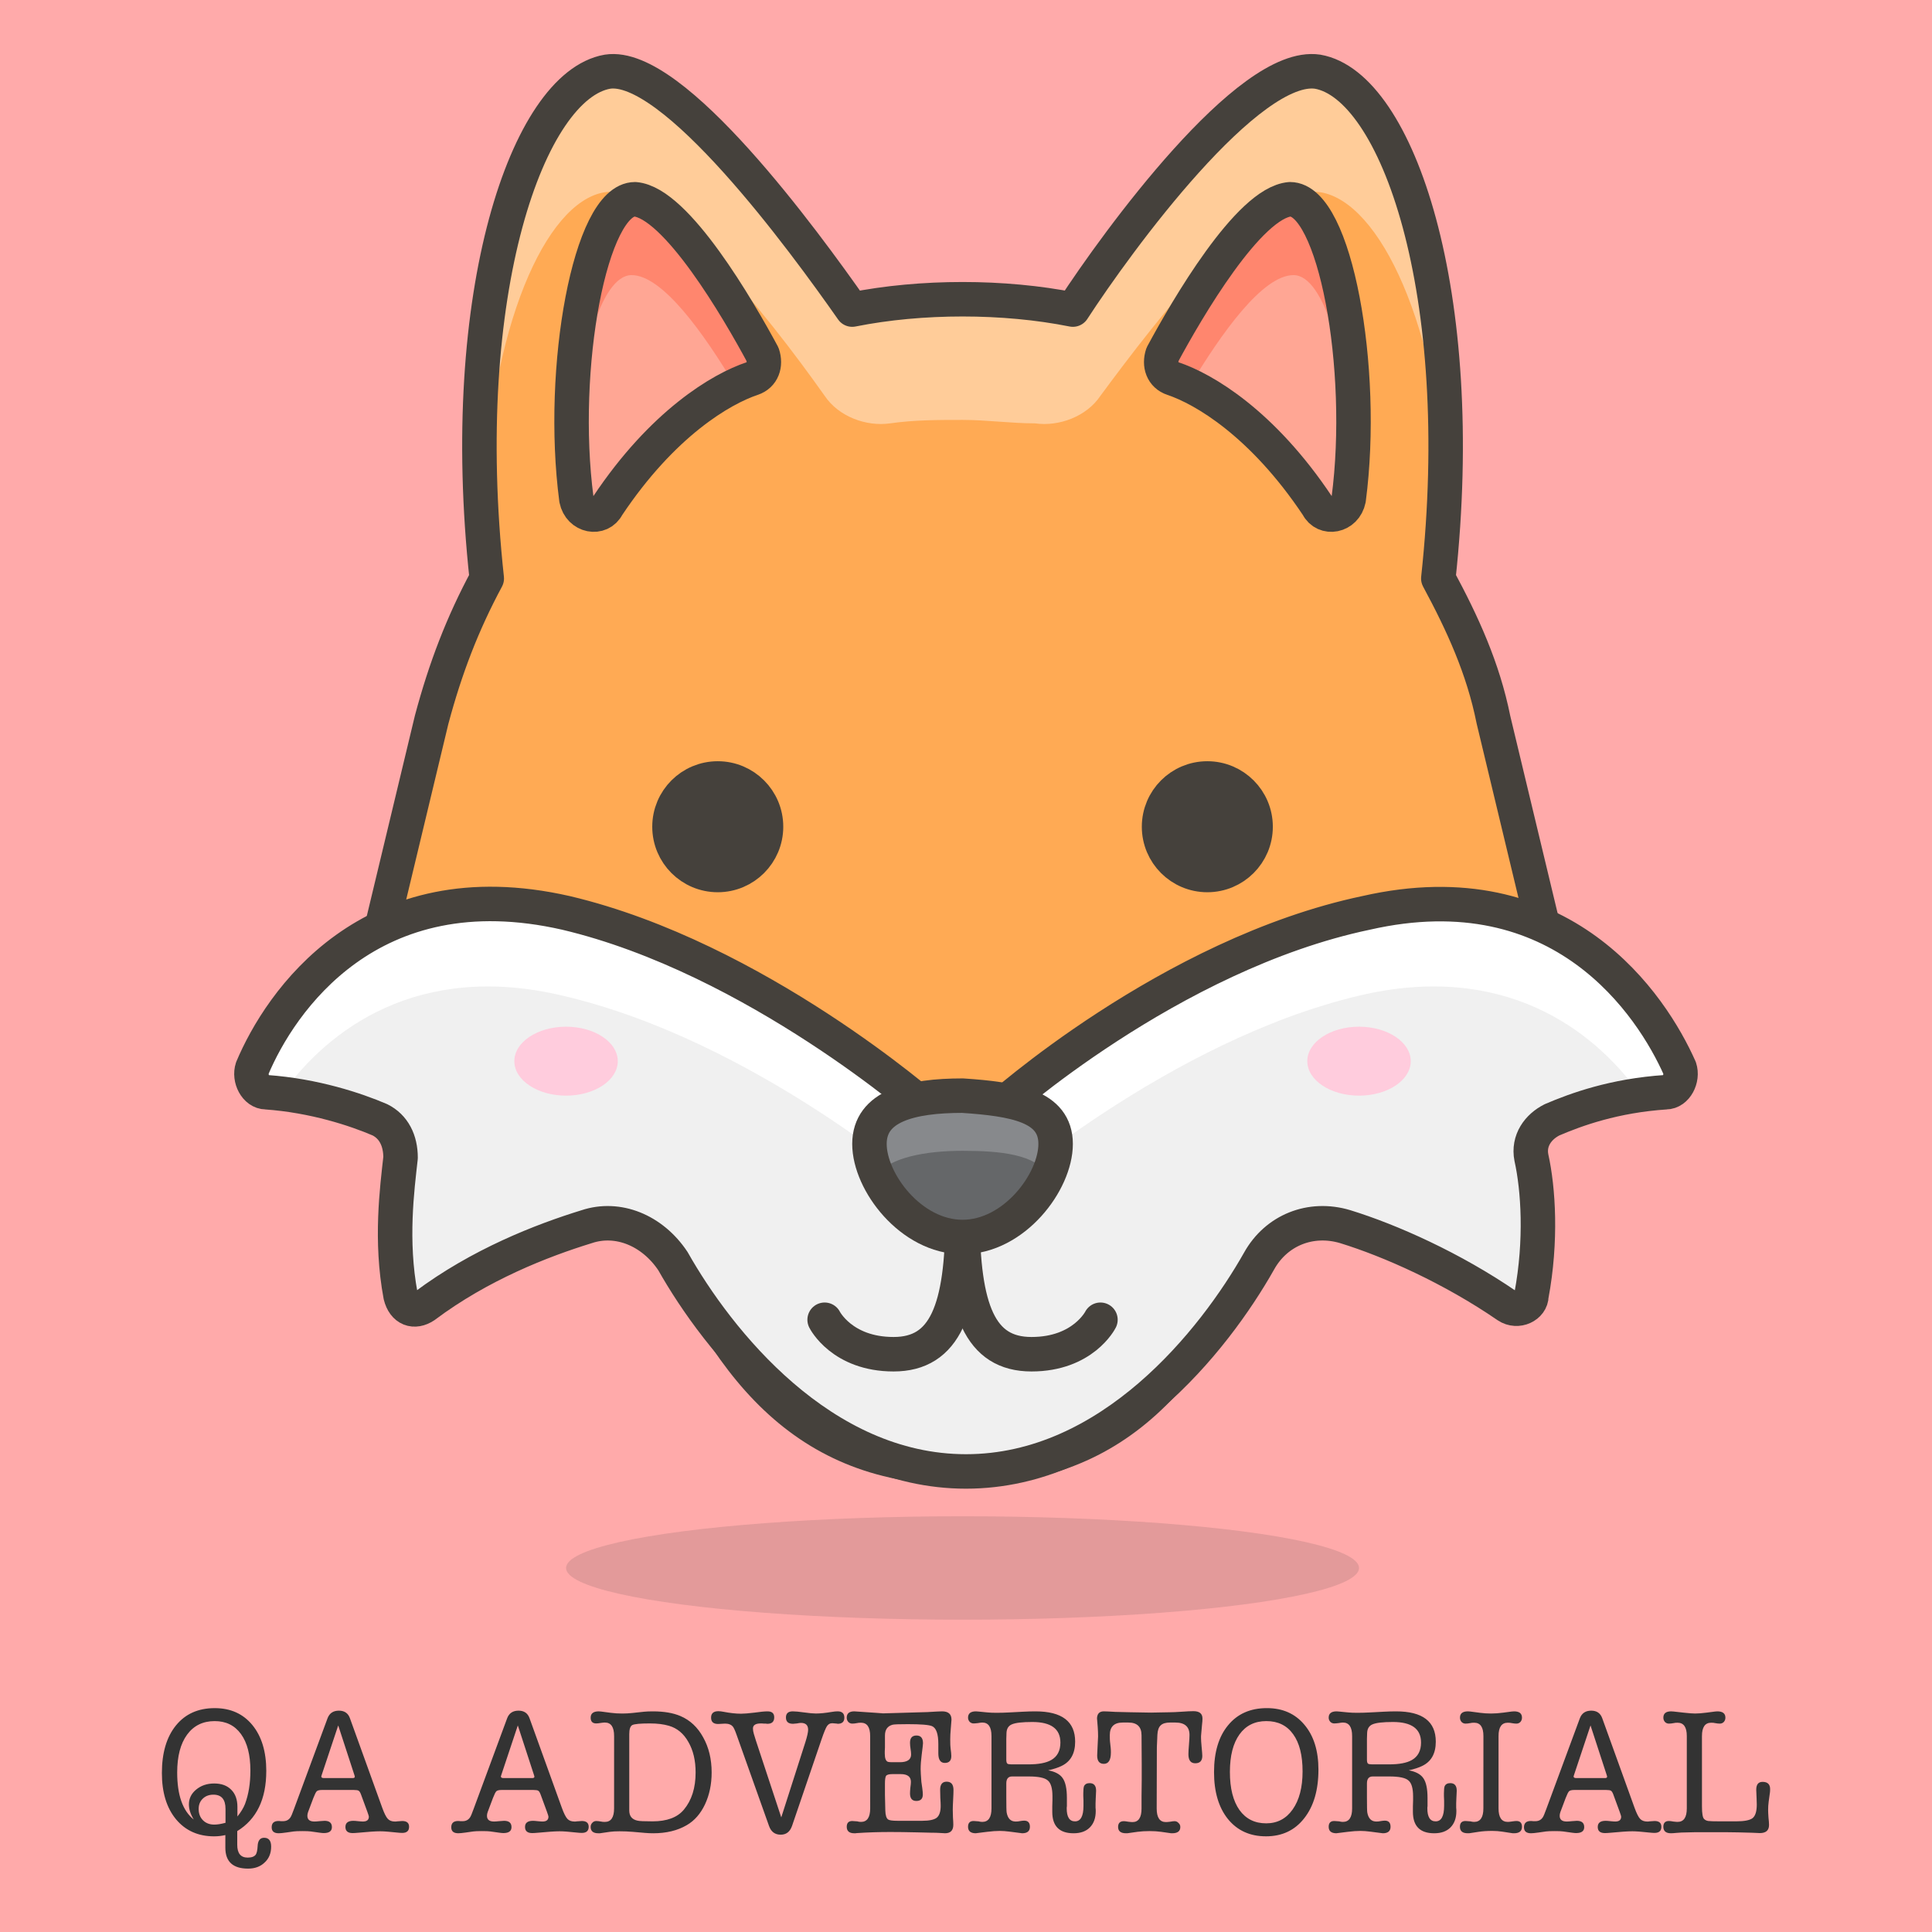 <?xml version="1.0" encoding="UTF-8" standalone="no"?>
<!-- Generator: Adobe Illustrator 21.1.0, SVG Export Plug-In . SVG Version: 6.00 Build 0)  -->

<svg
   version="1.1"
   id="Icons"
   x="0px"
   y="0px"
   viewBox="0 0 200 200"
   xml:space="preserve"
   sodipodi:docname="446-fox-face-2.svg"
   width="200"
   height="200"
   inkscape:version="1.4.2 (ebf0e940, 2025-05-08)"
   xmlns:inkscape="http://www.inkscape.org/namespaces/inkscape"
   xmlns:sodipodi="http://sodipodi.sourceforge.net/DTD/sodipodi-0.dtd"
   xmlns="http://www.w3.org/2000/svg"
   xmlns:svg="http://www.w3.org/2000/svg"><defs
   id="defs3" /><sodipodi:namedview
   id="namedview3"
   pagecolor="#ffffff"
   bordercolor="#000000"
   borderopacity="0.25"
   inkscape:showpageshadow="2"
   inkscape:pageopacity="0.0"
   inkscape:pagecheckerboard="0"
   inkscape:deskcolor="#d1d1d1"
   inkscape:zoom="1.4142136"
   inkscape:cx="86.267027"
   inkscape:cy="131.87541"
   inkscape:window-width="1440"
   inkscape:window-height="796"
   inkscape:window-x="0"
   inkscape:window-y="25"
   inkscape:window-maximized="1"
   inkscape:current-layer="Icons" />
<style
   type="text/css"
   id="style1">
	.st0{opacity:0.15;fill:#45413C;}
	.st1{fill:#FF6196;}
	.st2{fill:#FF87AF;}
	.st3{fill:none;stroke:#45413C;stroke-linecap:round;stroke-linejoin:round;stroke-miterlimit:10;}
	.st4{fill:#FFE500;stroke:#45413C;stroke-linecap:round;stroke-linejoin:round;stroke-miterlimit:10;}
	.st5{fill:#FFE500;}
	.st6{fill:#EBCB00;}
	.st7{fill:#EBCB00;stroke:#45413C;stroke-linecap:round;stroke-linejoin:round;stroke-miterlimit:10;}
	.st8{fill:#FFF48C;}
	.st9{fill:#FFCCDD;stroke:#FFB0CA;stroke-linecap:round;stroke-linejoin:round;stroke-miterlimit:10;}
	.st10{fill:#FFB0CA;stroke:#FF87AF;stroke-linecap:round;stroke-linejoin:round;stroke-miterlimit:10;}
	.st11{opacity:0.7;fill:#FFE5EE;}
	.st12{fill:#009FD9;}
	.st13{fill:#00B8F0;}
	.st14{fill:#656769;}
	.st15{fill:#87898C;}
	.st16{fill:#FF6242;stroke:#45413C;stroke-linecap:round;stroke-linejoin:round;stroke-miterlimit:10;}
	.st17{fill:#4AEFF7;}
	.st18{fill:#00DFEB;}
	.st19{fill:#A6FBFF;}
	.st20{fill:#FFFFFF;}
	.st21{fill:#E5F8FF;}
	.st22{fill:#E5F8FF;stroke:#45413C;stroke-linecap:round;stroke-linejoin:round;stroke-miterlimit:10;}
	.st23{fill:#FFE500;stroke:#EBCB00;stroke-linecap:round;stroke-linejoin:round;stroke-miterlimit:10;}
	.st24{fill:#BDBEC0;}
	.st25{fill:#4ACFFF;}
	.st26{fill:#E8F4FA;stroke:#45413C;stroke-linecap:round;stroke-linejoin:round;stroke-miterlimit:10;}
	.st27{fill:#80DDFF;}
	.st28{fill:#009FD9;stroke:#45413C;stroke-linecap:round;stroke-linejoin:round;stroke-miterlimit:10;}
	.st29{fill:#B8ECFF;}
	.st30{fill:#4ACFFF;stroke:#45413C;stroke-linecap:round;stroke-linejoin:round;stroke-miterlimit:10;}
	.st31{fill:#B8ECFF;stroke:#45413C;stroke-linecap:round;stroke-linejoin:round;stroke-miterlimit:10;}
	.st32{fill:#FFFACF;}
	.st33{fill:#FFF48C;stroke:#45413C;stroke-linecap:round;stroke-linejoin:round;stroke-miterlimit:10;}
	.st34{fill:#BF8256;}
	.st35{fill:#DEA47A;}
	.st36{fill:#656769;stroke:#45413C;stroke-linecap:round;stroke-linejoin:round;stroke-miterlimit:10;}
	.st37{fill:#FF8A14;}
	.st38{fill:#FFAA54;}
	.st39{fill:#EB6D00;}
	.st40{fill:#627B8C;stroke:#45413C;stroke-linecap:round;stroke-linejoin:round;stroke-miterlimit:10;}
	.st41{fill:#FFFFFF;stroke:#45413C;stroke-linecap:round;stroke-linejoin:round;stroke-miterlimit:10;}
	.st42{fill:#E0366F;stroke:#45413C;stroke-linecap:round;stroke-linejoin:round;stroke-miterlimit:10;}
	.st43{fill:#FF87AF;stroke:#45413C;stroke-linecap:round;stroke-linejoin:round;stroke-miterlimit:10;}
	.st44{fill:#E0366F;}
	.st45{fill:#FF6196;stroke:#45413C;stroke-linecap:round;stroke-linejoin:round;stroke-miterlimit:10;}
	.st46{fill:#525252;}
	.st47{fill:#DEBB7E;}
	.st48{fill:#F0D5A8;}
	.st49{fill:#DAEDF7;}
	.st50{fill:#F7E5C6;}
	.st51{fill:#DEBB7E;stroke:#45413C;stroke-linecap:round;stroke-linejoin:round;stroke-miterlimit:10;}
	.st52{fill:#FFF5E3;}
	.st53{fill:#00F5BC;}
	.st54{fill:#FFB0CA;stroke:#45413C;stroke-linecap:round;stroke-linejoin:round;stroke-miterlimit:10;}
	.st55{fill:#8CFFE4;}
	.st56{fill:#00DBA8;}
	.st57{fill:#87898C;stroke:#45413C;stroke-linecap:round;stroke-linejoin:round;stroke-miterlimit:10;}
	.st58{fill:#FF6242;}
	.st59{fill:#FF866E;}
	.st60{fill:#F0F0F0;}
	.st61{fill:#BDBEC0;stroke:#45413C;stroke-width:1.006;stroke-linecap:round;stroke-linejoin:round;stroke-miterlimit:10;}
	.st62{fill:#947746;stroke:#45413C;stroke-linecap:round;stroke-linejoin:round;stroke-miterlimit:10;}
	.st63{fill:#B89558;}
	.st64{fill:#E04122;}
	.st65{fill:#C0DCEB;}
	.st66{fill:#E8F4FA;}
	.st67{fill:#00B8F0;stroke:#45413C;stroke-linecap:round;stroke-linejoin:round;stroke-miterlimit:10;}
	.st68{fill:#80DDFF;stroke:#45413C;stroke-linecap:round;stroke-linejoin:round;stroke-miterlimit:10;}
	.st69{fill:#9CEB60;}
	.st70{fill:#C8FFA1;}
	.st71{fill:#FFB0CA;}
	.st72{fill:#FFCCDD;}
	.st73{fill:#FFE5EE;}
	.st74{fill:#45413C;stroke:#45413C;stroke-linecap:round;stroke-linejoin:round;stroke-miterlimit:10;}
	.st75{fill:#FFCABF;}
	.st76{fill:#FFA694;}
	.st77{fill:#FFA694;stroke:#45413C;stroke-linecap:round;stroke-linejoin:round;stroke-miterlimit:10;}
	.st78{fill:#FFCC99;}
	.st79{fill:#8CA4B8;}
	.st80{fill:#ADC4D9;}
	.st81{fill:#F0D5A8;stroke:#45413C;stroke-linecap:round;stroke-linejoin:round;stroke-miterlimit:10;}
	.st82{fill:#BDBEC0;stroke:#45413C;stroke-linecap:round;stroke-linejoin:round;stroke-miterlimit:10;}
	.st83{fill:#E0E0E0;}
	.st84{fill:#45413C;}
	.st85{fill:#E5FEFF;}
	.st86{fill:#FFFCE5;}
	.st87{fill:#FFAA54;stroke:#45413C;stroke-linecap:round;stroke-linejoin:round;stroke-miterlimit:10;}
	.st88{fill:#6DD627;}
	.st89{fill:#46B000;}
	.st90{fill:#FFE8E0;}
	.st91{fill:#FFCEBF;}
	.st92{fill:#FFE8D1;}
	.st93{fill:#FFF48C;stroke:#4F4B45;stroke-linecap:round;stroke-linejoin:round;stroke-miterlimit:10;}
	.st94{fill:#FFDCD1;stroke:#4F4B45;stroke-linejoin:round;stroke-miterlimit:10;}
	.st95{fill:none;stroke:#4F4B45;stroke-linejoin:round;stroke-miterlimit:10;}
	.st96{fill:none;stroke:#4F4B45;stroke-linecap:round;stroke-linejoin:round;stroke-miterlimit:10;}
	.st97{fill:#656769;stroke:#4F4B45;stroke-linejoin:round;stroke-miterlimit:10;}
	.st98{fill:#87898C;stroke:#4F4B45;stroke-linecap:round;stroke-linejoin:round;stroke-miterlimit:10;}
	.st99{fill:#C0DCEB;stroke:#4F4B45;stroke-linecap:round;stroke-linejoin:round;stroke-miterlimit:10;}
	.st100{fill:#FFA694;stroke:#4F4B45;stroke-linecap:round;stroke-linejoin:round;stroke-miterlimit:10;}
	.st101{fill:#E04122;stroke:#45413C;stroke-linecap:round;stroke-linejoin:round;stroke-miterlimit:10;}
	.st102{fill:#FFFCE5;stroke:#45413C;stroke-linecap:round;stroke-linejoin:round;stroke-miterlimit:10;}
	.st103{fill:#915E3A;}
	.st104{fill:none;stroke:#915E3A;stroke-linecap:round;stroke-linejoin:round;stroke-miterlimit:10;}
	.st105{fill:#915E3A;stroke:#45413C;stroke-linecap:round;stroke-linejoin:round;stroke-miterlimit:10;}
	.st106{fill:#FF866E;stroke:#45413C;stroke-linecap:round;stroke-linejoin:round;stroke-miterlimit:10;}
	.st107{fill:#FFF5E3;stroke:#45413C;stroke-linecap:round;stroke-linejoin:round;stroke-miterlimit:10;}
	.st108{fill:#FFDCD1;}
	.st109{fill:#FFDCD1;stroke:#45413C;stroke-linecap:round;stroke-linejoin:round;stroke-miterlimit:10;}
	.st110{fill:#F0C2A1;}
	.st111{fill:#FFE3CF;}
	.st112{fill:#FFFACF;stroke:#45413C;stroke-linecap:round;stroke-linejoin:round;stroke-miterlimit:10;}
	.st113{fill:#DEA47A;stroke:#45413C;stroke-linecap:round;stroke-linejoin:round;stroke-miterlimit:10;}
	.st114{fill:#F0C2A1;stroke:#45413C;stroke-linecap:round;stroke-linejoin:round;stroke-miterlimit:10;}
	.st115{fill:#EB6D00;stroke:#45413C;stroke-linecap:round;stroke-linejoin:round;stroke-miterlimit:10;}
	.st116{fill:#FF8A14;stroke:#45413C;stroke-linecap:round;stroke-linejoin:round;stroke-miterlimit:10;}
	.st117{fill:#D9FDFF;}
	.st118{fill:#C8FFA1;stroke:#45413C;stroke-linecap:round;stroke-linejoin:round;stroke-miterlimit:10;}
	.st119{fill:#E4FFD1;}
	.st120{fill:#E0E0E0;stroke:#45413C;stroke-linecap:round;stroke-linejoin:round;stroke-miterlimit:10;}
	.st121{fill:#FFCCDD;stroke:#45413C;stroke-linecap:round;stroke-linejoin:round;stroke-miterlimit:10;}
	.st122{fill:#BF8256;stroke:#45413C;stroke-linecap:round;stroke-linejoin:round;stroke-miterlimit:10;}
	.st123{fill:#C0DCEB;stroke:#45413C;stroke-linecap:round;stroke-linejoin:round;stroke-miterlimit:10;}
</style>
<rect
   style="opacity:1;fill:#ffaaaa;stroke:none;stroke-width:7.761"
   id="rect3"
   width="200"
   height="200"
   x="0"
   y="0" /><g
   id="g3"
   transform="matrix(3.569,0,0,3.569,13.986,-0.073)">
	<path
   class="st38"
   d="m 41.3,31.6 c 0.4,0 0.6,-0.3 0.5,-0.7 l -2.4,-10 C 39.1,19.4 38.5,18.1 37.8,16.8 38.7,8.5 36.6,2.5 34.3,2.1 32.3,1.8 28.5,7 27.2,9 26.2,8.8 25.1,8.7 24,8.7 22.9,8.7 21.8,8.8 20.8,9 19.4,7 15.6,1.8 13.7,2.1 11.4,2.5 9.3,8.5 10.2,16.8 9.5,18.1 9,19.4 8.6,20.9 l -2.4,10 c -0.1,0.3 0.2,0.7 0.5,0.7 h 2.1 c 0.4,0 0.6,0.3 0.5,0.7 L 8.9,34 c -0.1,0.4 0.3,0.8 0.7,0.7 l 3.2,-0.9 c 1,-0.3 2.1,0.2 2.4,1.2 1.9,4.7 4.2,7.6 8.8,7.6 4.6,0 6.9,-2.9 8.8,-7.6 0.4,-1 1.4,-1.5 2.4,-1.2 l 3.2,0.9 c 0.4,0.1 0.8,-0.2 0.7,-0.7 l -0.4,-1.7 c -0.1,-0.3 0.2,-0.7 0.5,-0.7 z"
   id="path1" />
	<g
   id="g2">
		<path
   class="st78"
   d="m 13.6,5.6 c 1.7,-0.3 4.7,3.5 6.4,5.9 0.4,0.6 1.2,0.9 1.9,0.8 0.7,-0.1 1.4,-0.1 2.1,-0.1 0.7,0 1.4,0.1 2.1,0.1 0.7,0.1 1.5,-0.2 1.9,-0.8 1.7,-2.3 4.7,-6.2 6.4,-5.9 1.7,0.3 3.4,3.8 3.7,9.1 C 38.5,7.5 36.5,2.4 34.4,2 32.4,1.7 28.6,6.9 27.3,8.9 26.3,8.7 25.2,8.6 24.1,8.6 23,8.6 21.9,8.7 20.9,8.9 19.5,6.9 15.7,1.7 13.8,2 11.7,2.4 9.8,7.4 10.1,14.7 10.3,9.5 11.9,5.9 13.6,5.6 Z"
   id="path2" />
	</g>
	<path
   class="st3"
   d="m 41.3,31.6 c 0.4,0 0.6,-0.3 0.5,-0.7 l -2.4,-10 C 39.1,19.4 38.5,18.1 37.8,16.8 38.7,8.5 36.6,2.5 34.3,2.1 32.3,1.8 28.5,7 27.2,9 26.2,8.8 25.1,8.7 24,8.7 22.9,8.7 21.8,8.8 20.8,9 19.4,7 15.6,1.8 13.7,2.1 11.4,2.5 9.3,8.5 10.2,16.8 9.5,18.1 9,19.4 8.6,20.9 l -2.4,10 c -0.1,0.3 0.2,0.7 0.5,0.7 h 2.1 c 0.4,0 0.6,0.3 0.5,0.7 L 8.9,34 c -0.1,0.4 0.3,0.8 0.7,0.7 l 3.2,-0.9 c 1,-0.3 2.1,0.2 2.4,1.2 1.9,4.7 4.2,7.6 8.8,7.6 4.6,0 6.9,-2.9 8.8,-7.6 0.4,-1 1.4,-1.5 2.4,-1.2 l 3.2,0.9 c 0.4,0.1 0.8,-0.2 0.7,-0.7 l -0.4,-1.7 c -0.1,-0.3 0.2,-0.7 0.5,-0.7 z"
   id="path3" />
	<path
   id="XMLID_11286_"
   class="st60"
   d="m 23,32.2 c 0,0 -5,-4.4 -10.5,-5.7 -5.7,-1.3 -8.3,2.6 -9.1,4.5 -0.1,0.3 0.1,0.7 0.4,0.7 1.4,0.1 2.6,0.5 3.3,0.8 0.4,0.2 0.6,0.6 0.6,1.1 -0.1,0.9 -0.3,2.4 0,4 0.1,0.4 0.4,0.5 0.7,0.3 1.6,-1.2 3.4,-1.9 4.7,-2.3 0.9,-0.3 1.9,0.1 2.5,1 1.3,2.3 4.3,6.1 8.5,6.1 4.2,0 7.2,-3.8 8.5,-6.1 0.5,-0.9 1.5,-1.3 2.5,-1 1.3,0.4 3.1,1.2 4.7,2.3 0.3,0.2 0.7,0 0.7,-0.3 0.3,-1.6 0.2,-3.1 0,-4 -0.1,-0.5 0.2,-0.9 0.6,-1.1 0.7,-0.3 1.8,-0.7 3.3,-0.8 0.3,0 0.5,-0.4 0.4,-0.7 C 44,29.2 41.4,25.2 35.7,26.5 30,27.7 25,32.2 25,32.2 Z" />
	<g
   id="XMLID_11284_">
		<path
   id="XMLID_11285_"
   class="st20"
   d="m 3.8,31.6 c 0.2,0 0.4,0 0.5,0.1 1.3,-1.8 3.9,-3.8 8.1,-2.8 5.6,1.3 10.6,5.7 10.6,5.7 h 2 c 0,0 5,-4.4 10.5,-5.7 4.2,-1 6.8,1 8.1,2.8 0.2,0 0.4,-0.1 0.5,-0.1 0.3,0 0.5,-0.4 0.4,-0.7 C 43.7,29.1 41.1,25.1 35.4,26.4 30,27.7 25,32.2 25,32.2 h -2 c 0,0 -5,-4.4 -10.5,-5.7 -5.7,-1.3 -8.3,2.6 -9.1,4.5 -0.2,0.2 0.1,0.5 0.4,0.6 z" />
	</g>
	<path
   id="XMLID_11283_"
   class="st3"
   d="m 23,32.2 c 0,0 -5,-4.4 -10.5,-5.7 -5.7,-1.3 -8.3,2.6 -9.1,4.5 -0.1,0.3 0.1,0.7 0.4,0.7 1.4,0.1 2.6,0.5 3.3,0.8 0.4,0.2 0.6,0.6 0.6,1.1 -0.1,0.9 -0.3,2.4 0,4 0.1,0.4 0.4,0.5 0.7,0.3 1.6,-1.2 3.4,-1.9 4.7,-2.3 0.9,-0.3 1.9,0.1 2.5,1 1.3,2.3 4.3,6.1 8.5,6.1 4.2,0 7.2,-3.8 8.5,-6.1 0.5,-0.9 1.5,-1.3 2.5,-1 1.3,0.4 3.1,1.2 4.7,2.3 0.3,0.2 0.7,0 0.7,-0.3 0.3,-1.6 0.2,-3.1 0,-4 -0.1,-0.5 0.2,-0.9 0.6,-1.1 0.7,-0.3 1.8,-0.7 3.3,-0.8 0.3,0 0.5,-0.4 0.4,-0.7 C 44,29.2 41.4,25.2 35.7,26.5 30,27.7 25,32.2 25,32.2 Z" />
	<ellipse
   id="XMLID_11282_"
   class="st0"
   cx="24"
   cy="45.5"
   rx="11.5"
   ry="1.5" />
	<circle
   id="XMLID_11281_"
   class="st74"
   cx="31.1"
   cy="24"
   r="1.4" />
	<circle
   id="XMLID_11280_"
   class="st74"
   cx="16.9"
   cy="24"
   r="1.4" />
	<ellipse
   id="XMLID_11279_"
   class="st72"
   cx="35.5"
   cy="30.8"
   rx="1.5"
   ry="1" />
	<ellipse
   id="XMLID_11278_"
   class="st72"
   cx="12.5"
   cy="30.8"
   rx="1.5"
   ry="1" />
	<path
   id="XMLID_11277_"
   class="st3"
   d="m 20,38.3 c 0,0 0.5,1 2,1 1.5,0 2,-1.3 2,-4" />
	<path
   id="XMLID_11276_"
   class="st3"
   d="m 28,38.3 c 0,0 -0.5,1 -2,1 -1.5,0 -2,-1.3 -2,-4" />
	<path
   id="XMLID_11275_"
   class="st14"
   d="m 26.7,33.2 c 0,1.1 -1.2,2.7 -2.7,2.7 -1.5,0 -2.7,-1.6 -2.7,-2.7 0,-1.1 1.2,-1.4 2.7,-1.4 1.5,0.1 2.7,0.3 2.7,1.4 z" />
	<path
   id="XMLID_11274_"
   class="st15"
   d="m 24,33.4 c 1.1,0 2.1,0.1 2.5,0.7 0.1,-0.3 0.2,-0.6 0.2,-0.9 0,-1.1 -1.2,-1.4 -2.7,-1.4 -1.5,0 -2.7,0.2 -2.7,1.4 0,0.3 0.1,0.6 0.2,0.9 0.4,-0.5 1.4,-0.7 2.5,-0.7 z" />
	<path
   id="XMLID_11273_"
   class="st3"
   d="m 26.7,33.2 c 0,1.1 -1.2,2.7 -2.7,2.7 -1.5,0 -2.7,-1.6 -2.7,-2.7 0,-1.1 1.2,-1.4 2.7,-1.4 1.5,0.1 2.7,0.3 2.7,1.4 z" />
	<path
   id="XMLID_11272_"
   class="st76"
   d="m 17.9,11 c 0.3,-0.1 0.4,-0.4 0.3,-0.7 C 17.5,9 15.7,5.9 14.5,5.8 c -1.3,0 -2.2,4.9 -1.7,8.7 0.1,0.5 0.7,0.6 0.9,0.2 1.6,-2.4 3.3,-3.4 4.2,-3.7 z" />
	<path
   id="XMLID_11271_"
   class="st59"
   d="m 14.4,8 c 0.9,0 2.1,1.7 3,3.2 0.2,-0.1 0.4,-0.2 0.5,-0.2 0.3,-0.1 0.4,-0.4 0.3,-0.7 C 17.5,9 15.7,5.9 14.5,5.8 c -1.2,0 -2,4 -1.8,7.6 C 12.8,10.5 13.5,8 14.4,8 Z" />
	<path
   id="XMLID_11270_"
   class="st3"
   d="m 17.9,11 c 0.3,-0.1 0.4,-0.4 0.3,-0.7 C 17.5,9 15.7,5.9 14.5,5.8 c -1.3,0 -2.2,4.9 -1.7,8.7 0.1,0.5 0.7,0.6 0.9,0.2 1.6,-2.4 3.3,-3.4 4.2,-3.7 z" />
	<path
   id="XMLID_11269_"
   class="st76"
   d="m 30.1,11 c -0.3,-0.1 -0.4,-0.4 -0.3,-0.7 0.7,-1.3 2.5,-4.4 3.7,-4.5 1.3,0 2.2,4.9 1.7,8.7 -0.1,0.5 -0.7,0.6 -0.9,0.2 C 32.7,12.3 31,11.3 30.1,11 Z" />
	<path
   id="XMLID_11268_"
   class="st59"
   d="m 33.6,8 c -0.9,0 -2.1,1.7 -3,3.2 C 30.4,11.1 30.2,11 30.1,11 29.8,10.9 29.7,10.6 29.8,10.3 30.5,9 32.3,5.9 33.5,5.8 c 1.2,0 2,4 1.8,7.6 C 35.2,10.5 34.5,8 33.6,8 Z" />
	<path
   id="XMLID_11267_"
   class="st3"
   d="m 30.1,11 c -0.3,-0.1 -0.4,-0.4 -0.3,-0.7 0.7,-1.3 2.5,-4.4 3.7,-4.5 1.3,0 2.2,4.9 1.7,8.7 -0.1,0.5 -0.7,0.6 -0.9,0.2 C 32.7,12.3 31,11.3 30.1,11 Z" />
</g>
<path
   style="font-size:18.667px;line-height:1.5;font-family:'American Typewriter';-inkscape-font-specification:'American Typewriter';text-align:center;text-anchor:middle;fill:#333333;stroke-width:7.559"
   d="m 27.564,183.338 q 0,4.368 -3.005,6.216 v 1.419 q 0,1.325 1.083,1.325 0.616,0 0.84,-0.317 0.149,-0.224 0.187,-0.859 0.037,-0.877 0.672,-0.877 0.728,0 0.728,0.915 0,1.027 -0.672,1.643 -0.653,0.635 -1.717,0.635 -2.352,0 -2.352,-2.165 v -1.307 q -0.579,0.131 -1.157,0.131 -2.483,0 -3.957,-1.773 -1.456,-1.773 -1.456,-4.779 0,-3.136 1.456,-4.928 1.456,-1.792 4.013,-1.792 2.464,0 3.901,1.755 1.437,1.755 1.437,4.76 z m -2.987,3.715 v 0.989 q 0.541,-0.672 0.784,-1.288 0.56,-1.493 0.56,-3.453 0,-2.445 -0.971,-3.789 -0.971,-1.344 -2.725,-1.344 -1.829,0 -2.856,1.4 -1.027,1.4 -1.027,3.92 0,3.509 1.717,4.872 -0.504,-0.821 -0.504,-1.568 0,-0.915 0.747,-1.531 0.765,-0.635 1.867,-0.635 1.139,0 1.773,0.653 0.635,0.635 0.635,1.773 z m -2.389,1.829 q 0.467,0 1.157,-0.187 v -1.437 q 0,-1.475 -1.251,-1.475 -0.672,0 -1.101,0.411 -0.429,0.411 -0.429,1.064 0,0.728 0.448,1.176 0.448,0.448 1.176,0.448 z m 15.848,-1.307 -0.672,-1.829 q -0.112,-0.299 -0.243,-0.373 -0.112,-0.075 -0.485,-0.075 h -3.323 q -0.373,0 -0.523,0.131 -0.131,0.131 -0.355,0.709 l -0.541,1.437 q -0.075,0.205 -0.075,0.392 0,0.597 0.728,0.597 0.187,0 0.523,-0.037 0.355,-0.037 0.523,-0.037 0.765,0 0.765,0.653 0,0.616 -0.84,0.616 -0.149,0 -0.411,-0.037 l -0.933,-0.131 q -0.261,-0.037 -0.859,-0.037 -0.653,0 -0.915,0.037 l -0.784,0.112 q -0.523,0.075 -0.765,0.075 -0.728,0 -0.728,-0.616 0,-0.653 0.709,-0.653 0.149,0 0.224,0.019 h 0.243 q 0.504,0 0.765,-0.392 0.112,-0.149 0.373,-0.877 l 3.472,-9.389 q 0.299,-0.784 1.176,-0.784 0.859,0 1.139,0.784 l 3.341,9.259 q 0.317,0.877 0.579,1.157 0.261,0.28 0.747,0.28 0.149,0 0.224,-0.019 0.523,-0.037 0.523,-0.037 0.709,0 0.709,0.597 0,0.635 -0.709,0.635 -0.205,0 -0.541,-0.037 -1.176,-0.131 -1.755,-0.131 -0.691,0 -2.24,0.149 -0.392,0.037 -0.597,0.037 -0.747,0 -0.747,-0.635 0,-0.635 0.821,-0.635 0.168,0 0.485,0.037 0.336,0.037 0.504,0.037 0.616,0 0.616,-0.504 0,-0.075 -0.149,-0.485 z m -1.344,-3.808 -1.68,-5.152 -1.717,5.152 q -0.037,0.112 -0.037,0.131 0,0.168 0.28,0.168 h 2.968 q 0.224,0 0.224,-0.149 0,-0.037 -0.037,-0.149 z m 19.936,3.808 -0.672,-1.829 q -0.112,-0.299 -0.243,-0.373 -0.112,-0.075 -0.485,-0.075 H 51.905 q -0.373,0 -0.523,0.131 -0.131,0.131 -0.355,0.709 l -0.541,1.437 q -0.075,0.205 -0.075,0.392 0,0.597 0.728,0.597 0.187,0 0.523,-0.037 0.355,-0.037 0.523,-0.037 0.765,0 0.765,0.653 0,0.616 -0.84,0.616 -0.149,0 -0.411,-0.037 l -0.933,-0.131 q -0.261,-0.037 -0.859,-0.037 -0.653,0 -0.915,0.037 l -0.784,0.112 q -0.523,0.075 -0.765,0.075 -0.728,0 -0.728,-0.616 0,-0.653 0.709,-0.653 0.149,0 0.224,0.019 h 0.243 q 0.504,0 0.765,-0.392 0.112,-0.149 0.373,-0.877 l 3.472,-9.389 q 0.299,-0.784 1.176,-0.784 0.859,0 1.139,0.784 l 3.341,9.259 q 0.317,0.877 0.579,1.157 0.261,0.28 0.747,0.28 0.149,0 0.224,-0.019 0.523,-0.037 0.523,-0.037 0.709,0 0.709,0.597 0,0.635 -0.709,0.635 -0.205,0 -0.541,-0.037 -1.176,-0.131 -1.755,-0.131 -0.691,0 -2.24,0.149 -0.392,0.037 -0.597,0.037 -0.747,0 -0.747,-0.635 0,-0.635 0.821,-0.635 0.168,0 0.485,0.037 0.336,0.037 0.504,0.037 0.616,0 0.616,-0.504 0,-0.075 -0.149,-0.485 z m -1.344,-3.808 -1.68,-5.152 -1.717,5.152 q -0.037,0.112 -0.037,0.131 0,0.168 0.28,0.168 h 2.968 q 0.224,0 0.224,-0.149 0,-0.037 -0.037,-0.149 z m 8.288,-4.051 q 0,-1.4 -0.952,-1.4 -0.168,0 -0.392,0.037 -0.336,0.056 -0.504,0.056 -0.579,0 -0.579,-0.597 0,-0.653 0.84,-0.653 0.093,0 0.243,0.019 l 0.989,0.131 q 0.56,0.075 1.195,0.075 0.523,0 1.045,-0.056 l 1.213,-0.131 q 0.355,-0.037 0.933,-0.037 1.699,0 2.837,0.485 1.493,0.635 2.352,2.203 0.877,1.568 0.877,3.64 0,1.829 -0.691,3.304 -0.691,1.456 -1.885,2.147 -1.437,0.84 -3.472,0.84 -0.411,0 -0.84,-0.037 l -1.288,-0.112 q -0.653,-0.056 -1.363,-0.056 -0.616,0 -1.008,0.056 l -0.896,0.131 q -0.037,0 -0.131,0.019 -0.093,0 -0.149,0 -0.803,0 -0.803,-0.653 0,-0.261 0.168,-0.429 0.168,-0.187 0.411,-0.187 0.205,0 0.504,0.056 0.131,0.037 0.392,0.037 0.952,0 0.952,-1.4 z m 1.568,-0.187 v 7.896 q 0,0.859 0.84,1.045 0.28,0.075 1.568,0.075 2.24,0 3.248,-1.213 1.213,-1.456 1.213,-3.845 0,-1.867 -0.747,-3.155 -0.728,-1.307 -2.016,-1.68 -0.821,-0.243 -1.979,-0.243 -1.475,0 -1.811,0.168 -0.317,0.168 -0.317,0.952 z m 13.104,0.635 2.632,7.971 2.501,-7.803 q 0.28,-0.896 0.28,-1.269 0,-0.709 -0.747,-0.709 -0.131,0 -0.411,0.056 -0.28,0.037 -0.411,0.037 -0.728,0 -0.728,-0.653 0,-0.635 0.709,-0.635 0.392,0 1.176,0.112 0.803,0.112 1.213,0.112 0.672,0 1.661,-0.168 0.317,-0.056 0.597,-0.056 0.691,0 0.691,0.653 0,0.635 -0.691,0.635 -0.019,0 -0.075,-0.019 l -0.429,-0.037 q 0,0 -0.093,0 -0.317,0 -0.523,0.317 -0.187,0.299 -0.541,1.325 l -3.061,8.979 q -0.317,0.915 -1.176,0.915 -0.896,0 -1.213,-0.915 l -3.341,-9.389 q -0.243,-0.691 -0.392,-0.877 -0.261,-0.317 -0.821,-0.317 -0.112,0 -0.355,0.019 -0.243,0.019 -0.355,0.019 -0.728,0 -0.728,-0.653 0,-0.672 0.747,-0.672 0.224,0 0.504,0.056 1.045,0.205 1.848,0.205 0.467,0 1.381,-0.112 0.915,-0.131 1.363,-0.131 0.691,0 0.691,0.616 0,0.672 -0.709,0.672 -0.037,0 -0.168,-0.019 -0.112,0 -0.187,0 -0.112,-0.019 -0.317,-0.019 -0.821,0 -0.821,0.523 0,0.261 0.093,0.56 z m 11.835,-0.448 q 0,-1.381 -0.952,-1.381 -0.261,0 -0.392,0.037 -0.299,0.056 -0.504,0.056 -0.243,0 -0.411,-0.168 -0.168,-0.187 -0.168,-0.448 0,-0.653 0.784,-0.653 0.019,0 0.28,0.019 2.8,0.187 2.613,0.187 0.187,0 0.187,0 l 4.499,-0.131 q 0.131,0 0.971,-0.056 0.299,-0.019 0.541,-0.019 0.971,0 0.971,0.859 0,0.149 -0.075,0.952 -0.056,0.597 -0.056,1.101 0,0.653 0.037,0.915 0.075,0.541 0.075,0.803 0,0.709 -0.672,0.709 -0.672,0 -0.672,-0.989 v -0.971 q 0,-1.568 -0.653,-1.848 -0.485,-0.205 -2.501,-0.205 -1.325,0 -1.568,0.056 -0.803,0.205 -0.803,1.12 v 0.84 q 0,0.149 0,0.411 -0.019,0.261 -0.019,0.373 v 0.243 q 0,0.747 0.336,0.859 0.131,0.037 0.448,0.037 h 0.765 q 1.176,0 1.176,-0.803 0,-0.224 -0.056,-0.579 -0.056,-0.355 -0.056,-0.635 0,-0.747 0.672,-0.747 0.672,0 0.672,0.803 0,0.149 -0.131,1.157 -0.112,0.859 -0.112,1.512 0,0.373 0.075,1.325 0.019,0.149 0.093,0.653 0.056,0.411 0.056,0.653 0,0.672 -0.672,0.672 -0.653,0 -0.653,-0.784 0,-0.205 0.037,-0.597 0.056,-0.392 0.056,-0.597 0,-0.803 -1.064,-0.803 h -0.84 q -0.541,0 -0.672,0.187 -0.112,0.187 -0.112,0.803 v 1.157 q 0,0.299 0.019,0.803 0.019,0.616 0.019,0.821 0.019,0.747 0.299,0.933 0.205,0.131 0.971,0.131 h 2.539 q 1.101,0 1.512,-0.317 0.411,-0.336 0.411,-1.232 0,-0.28 -0.037,-0.821 -0.019,-0.56 -0.019,-0.84 0,-0.84 0.672,-0.84 0.709,0 0.709,0.859 0,0.336 -0.037,1.027 -0.037,0.691 -0.037,1.027 0,0.261 0.019,0.784 0.037,0.504 0.037,0.765 0,0.877 -0.859,0.877 -0.205,0 -0.653,-0.037 -0.224,-0.019 -0.821,-0.019 0.131,0 -1.456,-0.037 -1.587,-0.037 -2.744,-0.037 -1.755,0 -3.435,0.112 -0.075,0 -0.168,0.019 -0.093,0 -0.112,0 -0.784,0 -0.784,-0.672 0,-0.597 0.579,-0.597 0.093,0 0.504,0.037 0.205,0.056 0.392,0.056 0.952,0 0.952,-1.4 z m 19.805,3.099 q -0.541,0.261 -1.381,0.448 1.101,0.205 1.512,0.821 0.429,0.616 0.429,2.035 v 0.859 q -0.019,0.075 -0.019,0.224 0,1.344 0.859,1.344 0.877,0 0.877,-1.605 0,-0.56 0,-0.56 l -0.019,-0.467 q 0,0 0,-0.261 0,-0.541 0.075,-0.747 0.149,-0.317 0.579,-0.317 0.672,0 0.672,0.784 0,0.019 -0.019,0.411 l -0.019,0.392 q -0.019,0.392 -0.019,0.504 v 0.467 q 0.019,0.112 0.019,0.336 0,1.083 -0.616,1.699 -0.597,0.597 -1.68,0.597 -2.203,0 -2.203,-2.221 v -0.56 l 0.019,-0.635 v -0.411 q 0,-1.251 -0.485,-1.643 -0.467,-0.411 -1.96,-0.411 h -1.736 q -0.597,0 -0.597,0.728 v 1.437 q 0,1.381 0.037,1.568 0.168,0.933 0.933,0.933 0.261,0 0.392,-0.037 0.317,-0.056 0.485,-0.056 0.597,0 0.597,0.635 0,0.672 -0.803,0.672 0,0 -0.28,-0.037 l -1.008,-0.131 q -0.579,-0.075 -1.027,-0.075 -0.56,0 -1.307,0.093 l -0.896,0.112 q -0.299,0.037 -0.28,0.037 -0.803,0 -0.803,-0.672 0,-0.597 0.579,-0.597 0.093,0 0.504,0.037 0.205,0.056 0.392,0.056 0.952,0 0.952,-1.4 v -7.485 q 0,-1.4 -0.952,-1.4 -0.149,0 -0.448,0.056 -0.299,0.037 -0.448,0.037 -0.243,0 -0.411,-0.168 -0.168,-0.187 -0.168,-0.429 0,-0.653 0.821,-0.653 0.075,0 0.261,0.019 l 0.952,0.093 q 0.373,0.037 0.933,0.037 0.579,0 1.288,-0.037 l 1.419,-0.075 q 0.709,-0.037 1.307,-0.037 4.107,0 4.107,3.136 0,1.848 -1.419,2.52 z m -5.171,-0.168 h 1.755 q 1.568,0 2.352,-0.448 0.952,-0.541 0.952,-1.811 0,-2.128 -2.912,-2.128 -1.549,0 -2.109,0.243 -0.541,0.224 -0.56,0.915 l -0.019,0.597 v 2.147 q 0,0.317 0.112,0.411 0.112,0.075 0.429,0.075 z m 15.027,4.573 q 0,1.4 0.952,1.4 0.149,0 0.448,-0.037 0.299,-0.056 0.448,-0.056 0.243,0 0.411,0.187 0.187,0.168 0.187,0.411 0,0.653 -0.84,0.653 -0.037,0 -0.112,0 -0.093,-0.019 -0.131,-0.019 l -0.915,-0.131 q -0.523,-0.075 -1.176,-0.075 -0.709,0 -1.251,0.075 l -0.933,0.131 q -0.056,0 -0.131,0.019 -0.093,0 -0.131,0 -0.821,0 -0.821,-0.653 0,-0.597 0.597,-0.597 0.149,0 0.448,0.056 0.299,0.037 0.448,0.037 0.933,0 0.933,-1.4 v -1.307 l 0.019,-1.643 v -1.587 l -0.019,-3.043 q 0,-1.325 -1.363,-1.325 h -0.579 q -1.344,0 -1.344,1.307 0,0.467 0.019,0.635 l 0.075,0.691 q 0.019,0.168 0.019,0.467 0,1.176 -0.728,1.176 -0.691,0 -0.691,-0.859 0,-0.243 0.037,-0.84 0.056,-0.896 0.056,-1.139 0,-0.467 -0.037,-0.971 -0.075,-0.989 -0.075,-0.84 0,-0.784 0.709,-0.784 0.261,0 1.213,0.056 0.093,0 1.531,0.037 l 2.128,0.037 q 0.373,0 1.997,-0.037 0.355,0 1.213,-0.056 0.765,-0.056 1.195,-0.056 0.933,0 0.933,0.765 v 0.037 q 0,0.187 -0.056,0.691 -0.037,0.504 -0.093,1.083 v 0.205 q 0,0.28 0.056,0.877 0.075,0.784 0.075,0.971 0,0.765 -0.728,0.765 -0.709,0 -0.709,-0.933 0,-0.336 0.056,-0.989 0.056,-0.672 0.056,-1.008 0,-1.288 -1.475,-1.288 h -0.523 q -0.691,0 -0.989,0.299 -0.299,0.28 -0.336,0.952 l -0.056,1.307 z m 11.312,2.875 q -2.483,0 -3.939,-1.792 -1.437,-1.792 -1.437,-4.853 0,-3.099 1.456,-4.853 1.456,-1.773 4.013,-1.773 2.445,0 3.883,1.717 1.456,1.717 1.456,4.648 0,3.173 -1.475,5.04 -1.456,1.867 -3.957,1.867 z m 0.037,-11.928 q -1.792,0 -2.781,1.381 -0.989,1.381 -0.989,3.883 0,2.539 0.989,3.939 0.989,1.381 2.763,1.381 1.736,0 2.744,-1.437 1.027,-1.456 1.027,-3.939 0,-2.501 -0.971,-3.845 -0.971,-1.363 -2.781,-1.363 z m 16.128,4.648 q -0.541,0.261 -1.381,0.448 1.101,0.205 1.512,0.821 0.429,0.616 0.429,2.035 v 0.859 q -0.019,0.075 -0.019,0.224 0,1.344 0.859,1.344 0.877,0 0.877,-1.605 0,-0.56 0,-0.56 l -0.019,-0.467 q 0,0 0,-0.261 0,-0.541 0.075,-0.747 0.149,-0.317 0.579,-0.317 0.672,0 0.672,0.784 0,0.019 -0.019,0.411 l -0.019,0.392 q -0.019,0.392 -0.019,0.504 v 0.467 q 0.019,0.112 0.019,0.336 0,1.083 -0.616,1.699 -0.597,0.597 -1.68,0.597 -2.203,0 -2.203,-2.221 v -0.56 l 0.019,-0.635 v -0.411 q 0,-1.251 -0.485,-1.643 -0.467,-0.411 -1.96,-0.411 h -1.736 q -0.597,0 -0.597,0.728 v 1.437 q 0,1.381 0.037,1.568 0.168,0.933 0.933,0.933 0.261,0 0.392,-0.037 0.317,-0.056 0.485,-0.056 0.597,0 0.597,0.635 0,0.672 -0.803,0.672 0,0 -0.28,-0.037 l -1.008,-0.131 q -0.579,-0.075 -1.027,-0.075 -0.56,0 -1.307,0.093 l -0.896,0.112 q -0.299,0.037 -0.28,0.037 -0.803,0 -0.803,-0.672 0,-0.597 0.579,-0.597 0.093,0 0.504,0.037 0.205,0.056 0.392,0.056 0.952,0 0.952,-1.4 v -7.485 q 0,-1.4 -0.952,-1.4 -0.149,0 -0.448,0.056 -0.299,0.037 -0.448,0.037 -0.243,0 -0.411,-0.168 -0.168,-0.187 -0.168,-0.429 0,-0.653 0.821,-0.653 0.075,0 0.261,0.019 l 0.952,0.093 q 0.373,0.037 0.933,0.037 0.579,0 1.288,-0.037 l 1.419,-0.075 q 0.709,-0.037 1.307,-0.037 4.107,0 4.107,3.136 0,1.848 -1.419,2.52 z m -5.171,-0.168 h 1.755 q 1.568,0 2.352,-0.448 0.952,-0.541 0.952,-1.811 0,-2.128 -2.912,-2.128 -1.549,0 -2.109,0.243 -0.541,0.224 -0.56,0.915 l -0.019,0.597 v 2.147 q 0,0.317 0.112,0.411 0.112,0.075 0.429,0.075 z m 11.517,-2.931 q 0,-1.381 -0.952,-1.381 -0.261,0 -0.392,0.037 -0.299,0.056 -0.504,0.056 -0.243,0 -0.411,-0.168 -0.168,-0.187 -0.168,-0.448 0,-0.653 0.821,-0.653 0.112,0 0.261,0.019 l 0.989,0.131 q 0.56,0.075 1.157,0.075 0.579,0 1.269,-0.093 l 0.84,-0.112 q 0.149,-0.019 0.261,-0.019 0.821,0 0.821,0.653 0,0.261 -0.168,0.448 -0.168,0.168 -0.411,0.168 -0.187,0 -0.504,-0.056 -0.131,-0.037 -0.392,-0.037 -0.952,0 -0.952,1.381 v 7.485 q 0,1.4 0.952,1.4 0.149,0 0.392,-0.037 0.355,-0.056 0.504,-0.056 0.579,0 0.579,0.597 0,0.672 -0.821,0.672 -0.037,0 -0.131,0 -0.075,-0.019 -0.131,-0.019 l -0.971,-0.149 q -0.485,-0.075 -1.027,-0.075 -0.784,0 -1.4,0.093 l -0.859,0.131 q -0.037,0 -0.131,0.019 -0.093,0 -0.149,0 -0.803,0 -0.803,-0.672 0,-0.597 0.579,-0.597 0.093,0 0.504,0.037 0.205,0.056 0.392,0.056 0.952,0 0.952,-1.4 z m 14.112,7.859 -0.672,-1.829 q -0.112,-0.299 -0.243,-0.373 -0.112,-0.075 -0.485,-0.075 h -3.323 q -0.373,0 -0.523,0.131 -0.131,0.131 -0.355,0.709 l -0.541,1.437 q -0.075,0.205 -0.075,0.392 0,0.597 0.728,0.597 0.187,0 0.523,-0.037 0.355,-0.037 0.523,-0.037 0.765,0 0.765,0.653 0,0.616 -0.84,0.616 -0.149,0 -0.411,-0.037 l -0.933,-0.131 q -0.261,-0.037 -0.859,-0.037 -0.653,0 -0.915,0.037 l -0.784,0.112 q -0.523,0.075 -0.765,0.075 -0.728,0 -0.728,-0.616 0,-0.653 0.709,-0.653 0.149,0 0.224,0.019 h 0.243 q 0.504,0 0.765,-0.392 0.112,-0.149 0.373,-0.877 l 3.472,-9.389 q 0.299,-0.784 1.176,-0.784 0.859,0 1.139,0.784 l 3.341,9.259 q 0.317,0.877 0.579,1.157 0.261,0.28 0.747,0.28 0.149,0 0.224,-0.019 0.523,-0.037 0.523,-0.037 0.709,0 0.709,0.597 0,0.635 -0.709,0.635 -0.205,0 -0.541,-0.037 -1.176,-0.131 -1.755,-0.131 -0.691,0 -2.24,0.149 -0.392,0.037 -0.597,0.037 -0.747,0 -0.747,-0.635 0,-0.635 0.821,-0.635 0.168,0 0.485,0.037 0.336,0.037 0.504,0.037 0.616,0 0.616,-0.504 0,-0.075 -0.149,-0.485 z m -1.344,-3.808 -1.68,-5.152 -1.717,5.152 q -0.037,0.112 -0.037,0.131 0,0.168 0.28,0.168 h 2.968 q 0.224,0 0.224,-0.149 0,-0.037 -0.037,-0.149 z m 9.856,3.229 q 0,1.101 0.224,1.307 0.168,0.168 0.429,0.205 0.28,0.037 1.232,0.037 h 1.643 q 1.288,0 1.717,-0.336 0.429,-0.355 0.429,-1.4 0,-0.28 -0.019,-0.653 -0.037,-0.728 -0.037,-0.877 0,-0.821 0.653,-0.821 0.784,0 0.784,0.747 0,0.224 -0.019,0.355 l -0.131,0.952 q -0.056,0.411 -0.056,0.859 0,0.261 0.037,0.784 0.056,0.504 0.056,0.765 0,0.84 -0.952,0.84 -0.187,0 -0.859,-0.037 -0.448,-0.019 -1.381,-0.037 l -1.4,-0.019 h -2.987 q -0.448,0 -1.493,0.037 -0.149,0 -0.523,0.037 -0.355,0.037 -0.56,0.037 -0.784,0 -0.784,-0.672 0,-0.597 0.579,-0.597 0.149,0 0.448,0.056 0.299,0.037 0.448,0.037 0.952,0 0.952,-1.4 v -7.485 q 0,-1.381 -0.952,-1.381 -0.261,0 -0.392,0.037 -0.299,0.056 -0.504,0.056 -0.243,0 -0.411,-0.168 -0.168,-0.187 -0.168,-0.448 0,-0.653 0.803,-0.653 0.112,0 0.28,0.019 l 0.989,0.112 q 0.821,0.093 1.213,0.093 0.485,0 1.195,-0.093 l 0.859,-0.112 q 0.149,-0.019 0.243,-0.019 0.84,0 0.84,0.653 0,0.261 -0.168,0.448 -0.168,0.168 -0.411,0.168 -0.187,0 -0.504,-0.056 -0.131,-0.037 -0.392,-0.037 -0.952,0 -0.952,1.381 z"
   id="text3"
   aria-label="QA ADVERTORIAL" /></svg>

